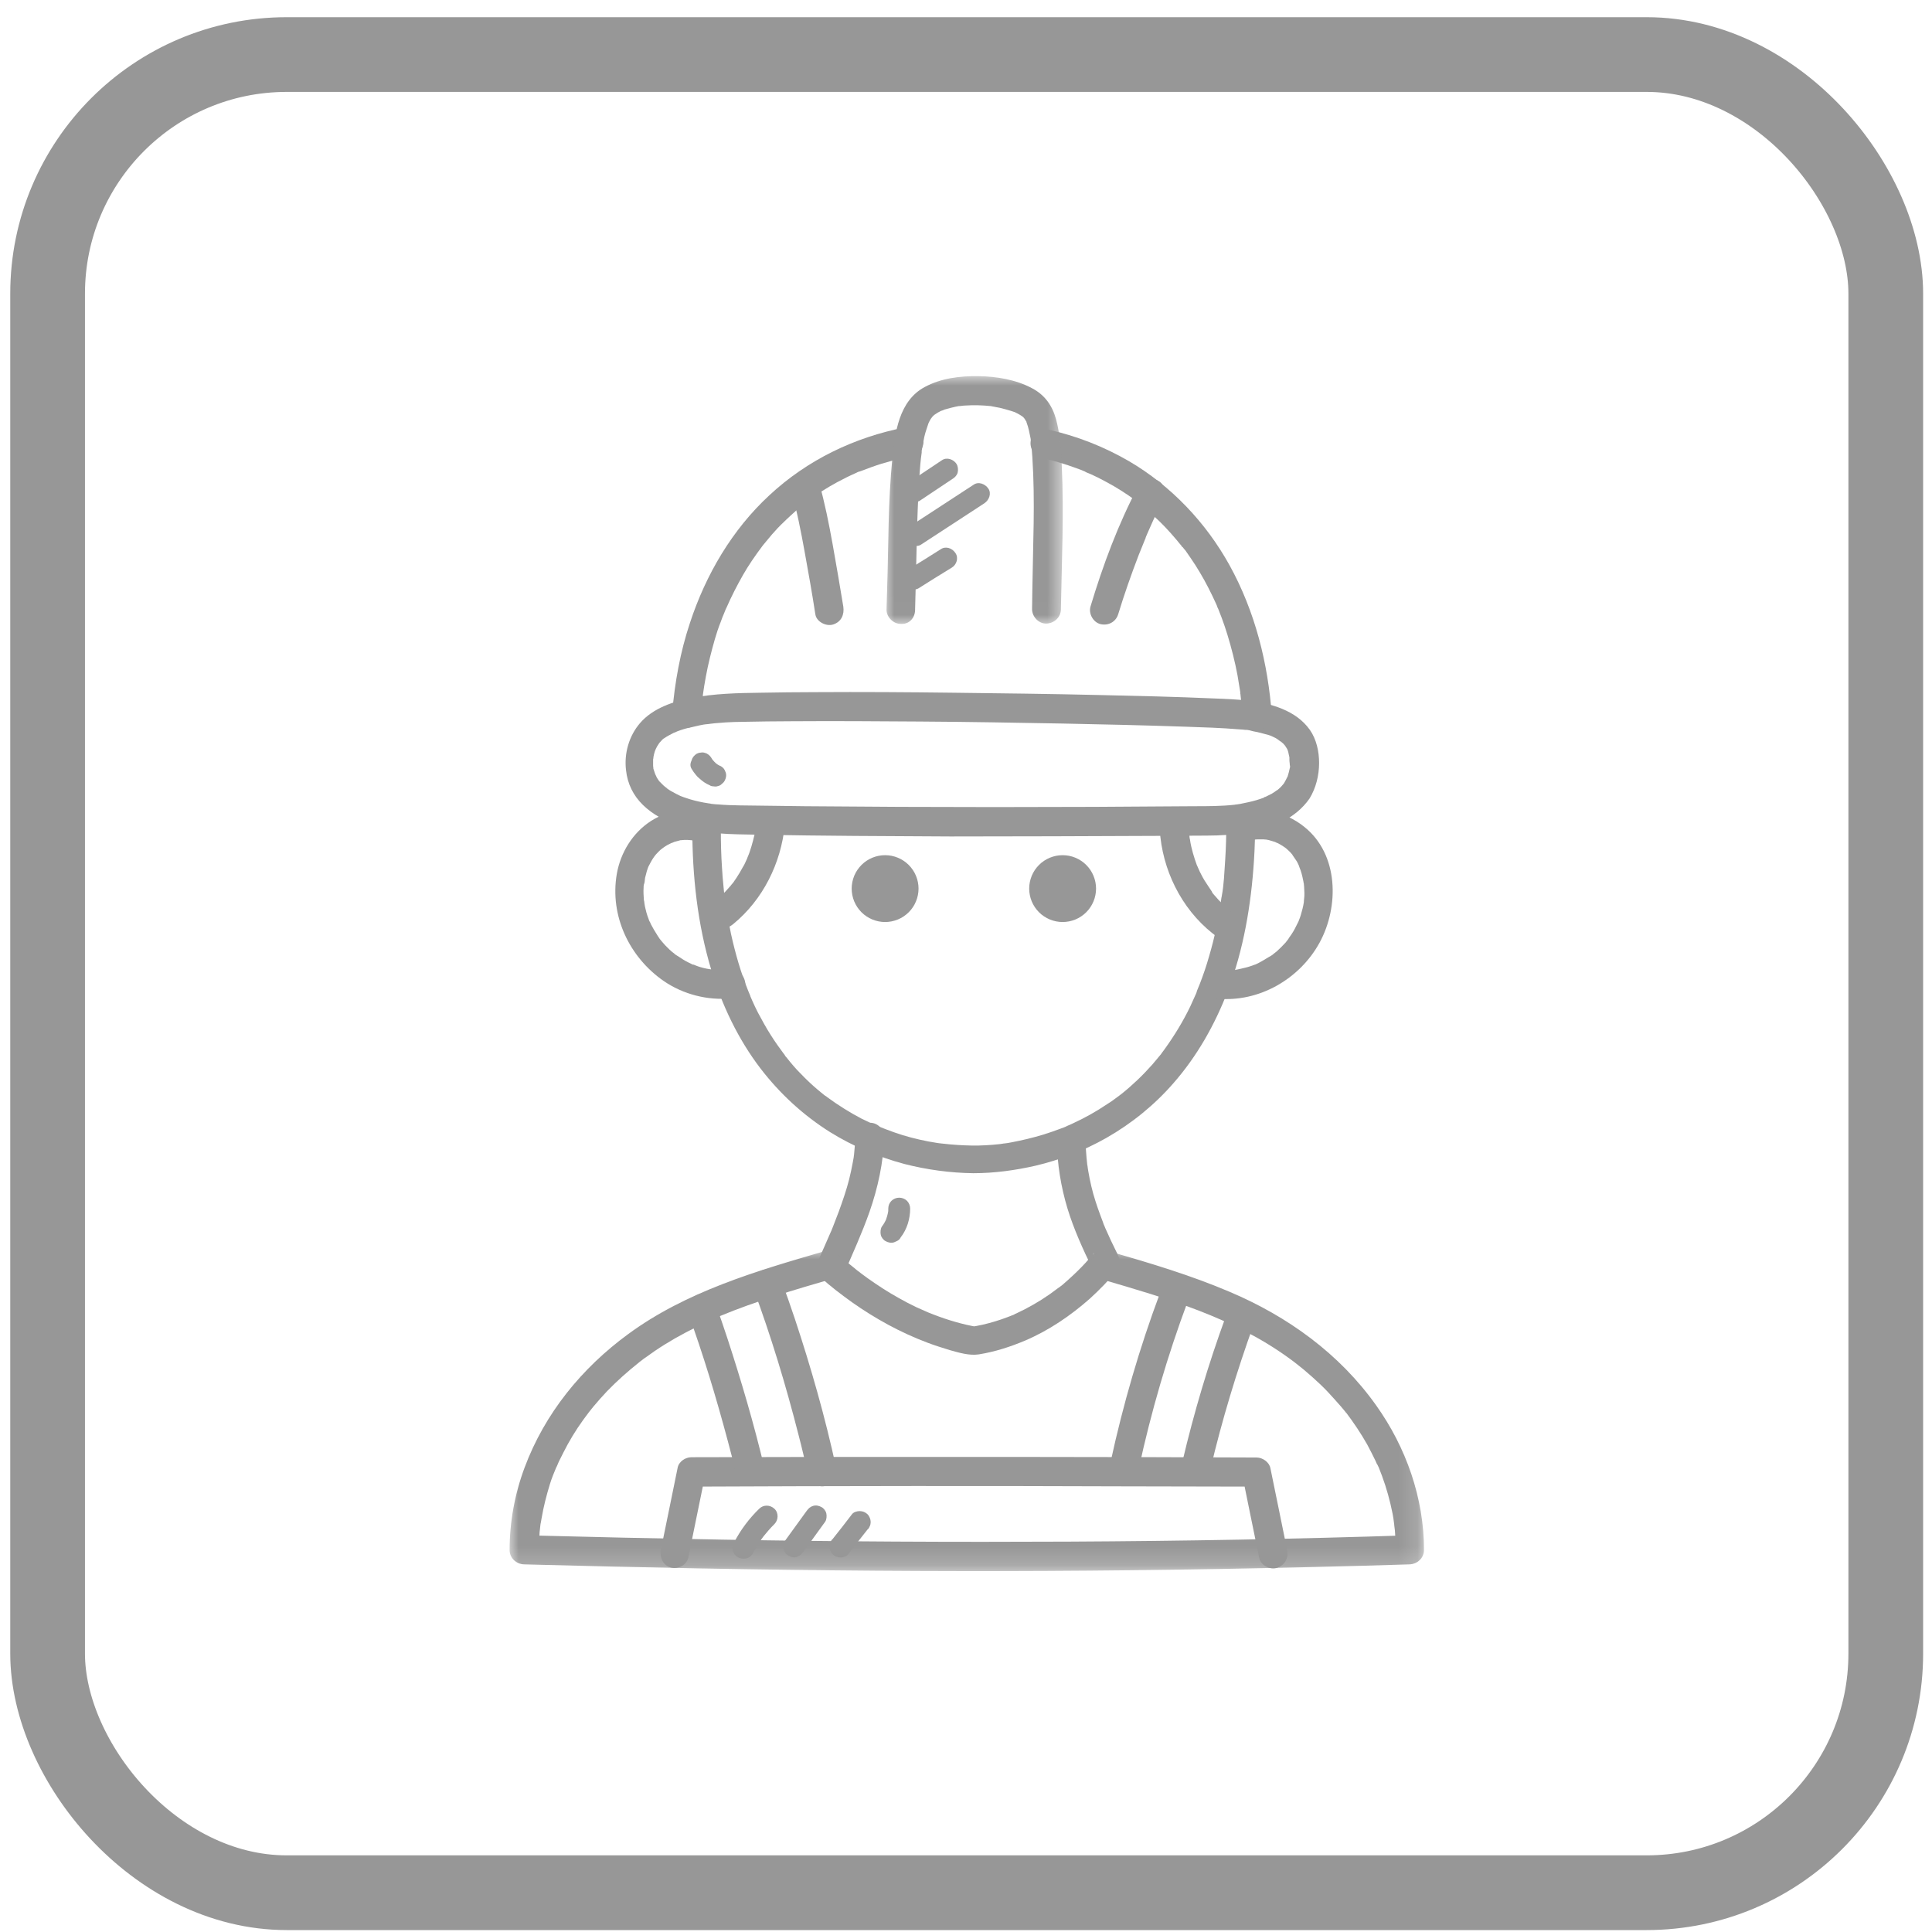 <?xml version="1.0" encoding="UTF-8"?> <svg xmlns="http://www.w3.org/2000/svg" xmlns:xlink="http://www.w3.org/1999/xlink" width="101px" height="101px" viewBox="0 0 101 101" version="1.1"><rect x="0" y="0" width="101" height="101" fill="#333333" stroke="none"/><title>Icono-Operario-gris</title><defs><path d="M0,0 L7754.855,0 L7754.855,2806.951 L0,2806.951 L0,0 Z" id="path-1"></path><path d="M0,0 L100,0 L100,100 L0,100 L0,0 Z" id="path-2"></path><path d="M0,0 L100,0 L100,100 L0,100 L0,0 Z" id="path-3"></path><polygon id="path-4" points="0 0 47.856 0 47.856 16.818 0 16.818"></polygon><polygon id="path-6" points="0 0 9.405 0 9.405 12.986 0 12.986"></polygon></defs><g id="Web" stroke="none" stroke-width="1" fill="none" fill-rule="evenodd"><g id="Simbolos" transform="translate(-4090, -1716.5)" xlink:href="#path-1"><use fill="#FFFFFF" xlink:href="#path-1"></use><g id="Icono-Operario-gris" transform="translate(4090.536, 1717.399)" xlink:href="#path-2"><g id="Cubo-varios-camion-Copia" xlink:href="#path-3"><rect id="Rectángulo-3-Copia" stroke="#979797" stroke-width="3.906" fill="#FFFFFF" x="1.953" y="1.953" width="96.094" height="96.094" rx="12.5"></rect><g id="Diseño-sin-título-(43)" stroke-width="1" transform="translate(26.072, 18.75)"><path d="M9.584,23.658 C9.584,26.142 9.856,28.672 10.579,31.066 C11.136,32.903 11.98,34.68 13.155,36.216 C14.164,37.527 15.384,38.656 16.801,39.544 C17.991,40.282 19.316,40.839 20.672,41.201 C21.847,41.502 23.068,41.668 24.273,41.683 C25.373,41.683 26.472,41.532 27.527,41.291 C28.807,40.99 30.073,40.493 31.218,39.845 C32.543,39.093 33.749,38.114 34.743,36.969 C35.979,35.554 36.897,33.928 37.575,32.166 C38.404,29.997 38.796,27.663 38.946,25.344 C38.991,24.666 39.006,24.004 39.006,23.326 C39.006,22.934 38.66,22.558 38.253,22.573 C37.847,22.588 37.5,22.904 37.5,23.326 C37.5,24.004 37.485,24.666 37.44,25.344 C37.395,25.961 37.38,26.594 37.259,27.211 C37.304,27 37.259,27.226 37.244,27.287 C37.229,27.362 37.229,27.422 37.214,27.497 C37.199,27.648 37.169,27.798 37.138,27.949 C37.093,28.235 37.033,28.506 36.988,28.792 C36.882,29.32 36.747,29.846 36.596,30.358 C36.46,30.84 36.295,31.322 36.114,31.789 C36.069,31.894 36.023,32 35.978,32.12 C35.963,32.181 35.933,32.226 35.918,32.286 C35.918,32.271 35.993,32.105 35.948,32.226 C35.933,32.256 35.918,32.286 35.903,32.331 C35.813,32.542 35.707,32.753 35.617,32.964 C35.24,33.747 34.788,34.485 34.291,35.177 C34.231,35.252 34.186,35.328 34.125,35.403 C34.02,35.539 34.231,35.268 34.125,35.403 C34.095,35.448 34.065,35.494 34.02,35.539 C33.9,35.69 33.764,35.84 33.643,35.991 C33.387,36.277 33.131,36.548 32.845,36.819 C32.574,37.075 32.303,37.316 32.016,37.542 C31.986,37.572 31.941,37.602 31.911,37.617 C31.79,37.722 32.061,37.496 31.941,37.602 C31.865,37.662 31.79,37.707 31.715,37.767 C31.579,37.873 31.429,37.978 31.278,38.068 C30.721,38.445 30.133,38.776 29.515,39.062 C29.455,39.093 29.38,39.123 29.32,39.153 C29.244,39.183 28.943,39.304 29.229,39.198 C29.094,39.258 28.943,39.319 28.807,39.364 C28.521,39.469 28.235,39.574 27.933,39.665 C27.391,39.83 26.819,39.966 26.261,40.071 C26.126,40.102 25.99,40.117 25.87,40.131 C25.84,40.131 25.809,40.147 25.779,40.147 C25.734,40.147 26.02,40.117 25.854,40.131 C25.794,40.147 25.719,40.147 25.659,40.162 C25.418,40.192 25.162,40.207 24.92,40.222 C24.438,40.252 23.941,40.237 23.459,40.207 C23.188,40.192 22.902,40.162 22.631,40.131 C22.57,40.117 22.42,40.102 22.706,40.147 C22.676,40.147 22.631,40.131 22.601,40.131 C22.525,40.117 22.465,40.117 22.389,40.102 C22.239,40.071 22.088,40.056 21.938,40.026 C21.32,39.906 20.717,39.755 20.13,39.544 C19.829,39.439 19.527,39.319 19.226,39.198 C19.452,39.288 19.241,39.213 19.151,39.168 C19.075,39.138 18.985,39.093 18.909,39.062 C18.759,38.987 18.608,38.912 18.442,38.837 C17.81,38.505 17.207,38.129 16.635,37.707 C16.605,37.677 16.559,37.647 16.529,37.632 C16.394,37.542 16.68,37.752 16.544,37.647 C16.469,37.587 16.394,37.527 16.318,37.466 C16.168,37.346 16.032,37.225 15.896,37.105 C15.61,36.849 15.339,36.578 15.068,36.292 C14.932,36.141 14.797,35.991 14.676,35.84 C14.616,35.765 14.556,35.689 14.495,35.614 C14.465,35.584 14.435,35.554 14.42,35.509 C14.405,35.494 14.39,35.463 14.375,35.448 C14.315,35.373 14.48,35.599 14.405,35.494 C14.149,35.147 13.908,34.816 13.682,34.454 C13.441,34.078 13.23,33.686 13.019,33.295 C12.914,33.084 12.808,32.873 12.718,32.663 C12.673,32.557 12.627,32.452 12.582,32.346 C12.537,32.256 12.642,32.497 12.612,32.406 C12.597,32.376 12.597,32.346 12.582,32.331 C12.552,32.271 12.537,32.211 12.507,32.151 C12.115,31.187 11.829,30.178 11.603,29.154 C11.482,28.581 11.407,28.009 11.301,27.437 C11.301,27.452 11.332,27.618 11.301,27.467 C11.301,27.437 11.286,27.392 11.286,27.362 C11.272,27.287 11.272,27.211 11.257,27.136 C11.241,26.97 11.226,26.82 11.211,26.654 C11.181,26.338 11.151,26.022 11.136,25.706 C11.091,25.058 11.076,24.395 11.076,23.748 C11.076,23.356 10.729,22.98 10.323,22.995 C9.931,22.919 9.584,23.236 9.584,23.658 Z" id="Trazado" fill="#979797" fill-rule="nonzero"></path><path d="M18.111,39.77 C18.096,40.102 18.066,40.418 18.036,40.749 C18.036,40.809 18.036,40.794 18.036,40.719 C18.036,40.764 18.021,40.809 18.021,40.855 C18.006,40.945 17.991,41.035 17.975,41.11 C17.945,41.261 17.915,41.412 17.885,41.562 C17.765,42.15 17.584,42.722 17.388,43.279 C17.298,43.55 17.192,43.821 17.087,44.092 C17.041,44.228 16.981,44.348 16.936,44.484 C16.906,44.559 16.876,44.634 16.845,44.709 C16.921,44.529 16.845,44.724 16.83,44.74 C16.62,45.237 16.394,45.718 16.183,46.215 C16.047,46.517 16.032,46.878 16.303,47.134 C16.801,47.601 17.373,48.023 17.931,48.429 C19.151,49.288 20.461,50.01 21.862,50.537 C22.254,50.688 22.646,50.808 23.037,50.929 C23.519,51.064 24.062,51.23 24.559,51.155 C25.403,51.019 26.201,50.763 26.984,50.432 C28.22,49.905 29.35,49.137 30.359,48.248 C30.886,47.766 31.398,47.254 31.82,46.682 C31.986,46.456 31.926,46.155 31.82,45.929 C31.579,45.447 31.353,44.966 31.142,44.484 C31.218,44.649 31.142,44.484 31.127,44.438 C31.097,44.378 31.067,44.303 31.052,44.243 C31.007,44.122 30.962,44.002 30.916,43.881 C30.826,43.64 30.736,43.384 30.66,43.143 C30.495,42.632 30.374,42.104 30.284,41.577 C30.269,41.517 30.269,41.457 30.254,41.382 C30.254,41.352 30.224,41.141 30.239,41.321 C30.224,41.171 30.208,41.02 30.193,40.87 C30.163,40.568 30.148,40.282 30.148,39.981 C30.148,39.59 29.802,39.213 29.395,39.228 C28.988,39.243 28.642,39.559 28.642,39.981 C28.657,41.186 28.853,42.39 29.199,43.535 C29.53,44.619 30.012,45.673 30.51,46.697 C30.51,46.441 30.51,46.185 30.51,45.944 C30.51,45.96 30.495,45.96 30.495,45.975 C30.555,45.869 30.645,45.794 30.555,45.899 C30.479,45.989 30.404,46.08 30.329,46.155 C30.073,46.456 29.802,46.727 29.515,46.998 C29.32,47.179 29.124,47.36 28.928,47.526 C28.867,47.571 28.807,47.616 28.747,47.661 C28.717,47.676 28.687,47.706 28.672,47.721 C28.551,47.812 28.792,47.631 28.702,47.691 C28.566,47.797 28.431,47.887 28.295,47.992 C27.738,48.384 27.135,48.73 26.517,49.016 C26.472,49.031 26.442,49.046 26.397,49.077 C26.352,49.092 26.171,49.182 26.352,49.092 C26.261,49.137 26.156,49.167 26.05,49.212 C25.84,49.288 25.644,49.363 25.433,49.423 C24.996,49.558 24.544,49.664 24.092,49.724 C24.228,49.724 24.363,49.724 24.499,49.724 C23.715,49.589 22.947,49.363 22.209,49.077 C22.118,49.046 22.028,49.001 21.938,48.971 C21.907,48.956 21.862,48.941 21.832,48.926 C22.013,49.001 21.832,48.926 21.802,48.911 C21.636,48.835 21.455,48.76 21.29,48.685 C20.973,48.534 20.657,48.369 20.341,48.188 C19.799,47.887 19.271,47.541 18.759,47.179 C18.548,47.029 18.352,46.878 18.156,46.727 C18.066,46.652 18.232,46.787 18.232,46.787 C18.202,46.772 18.186,46.743 18.156,46.727 C18.126,46.697 18.081,46.667 18.051,46.637 C17.975,46.577 17.9,46.517 17.825,46.456 C17.674,46.336 17.524,46.2 17.373,46.065 C17.418,46.366 17.448,46.667 17.493,46.983 C17.96,45.899 18.458,44.815 18.849,43.701 C19.286,42.451 19.572,41.125 19.618,39.801 C19.633,39.409 19.271,39.032 18.865,39.047 C18.442,39.032 18.111,39.348 18.111,39.77 Z" id="Trazado" fill="#979797" fill-rule="nonzero"></path><g id="Clipped" transform="translate(0, 45.682)"><mask id="mask-5" fill="white"><use xlink:href="#path-4"></use></mask><g id="Trazado"></g><path d="M16.484,0.082 C12.914,1.12 9.253,2.19 6.224,4.418 C3.799,6.195 1.871,8.56 0.816,11.391 C0.304,12.761 0.033,14.237 0.033,15.697 C0.033,16.119 0.379,16.435 0.786,16.45 C6.887,16.616 13.004,16.737 19.12,16.782 C25.131,16.827 31.127,16.797 37.138,16.691 C40.453,16.631 43.767,16.556 47.081,16.45 C47.488,16.435 47.835,16.119 47.835,15.697 C47.835,12.987 46.901,10.337 45.334,8.138 C43.421,5.442 40.709,3.485 37.681,2.205 C35.632,1.331 33.508,0.699 31.369,0.082 C30.992,-0.024 30.525,0.217 30.435,0.608 C30.344,1.015 30.555,1.422 30.962,1.542 C34.411,2.551 37.816,3.53 40.754,5.653 C40.829,5.713 40.905,5.759 40.98,5.819 C41.025,5.849 41.055,5.879 41.1,5.909 C41.07,5.894 40.995,5.834 41.116,5.924 C41.266,6.045 41.402,6.15 41.552,6.271 C41.839,6.512 42.125,6.768 42.396,7.024 C42.652,7.264 42.893,7.521 43.134,7.792 C43.255,7.927 43.36,8.047 43.481,8.183 C43.541,8.243 43.586,8.319 43.647,8.379 C43.662,8.409 43.692,8.424 43.707,8.454 C43.722,8.469 43.842,8.635 43.752,8.5 C44.159,9.041 44.535,9.599 44.867,10.186 C45.017,10.472 45.168,10.758 45.304,11.045 C45.334,11.12 45.364,11.195 45.409,11.255 C45.424,11.285 45.439,11.331 45.455,11.361 C45.499,11.466 45.409,11.24 45.455,11.346 C45.515,11.496 45.575,11.662 45.635,11.812 C45.876,12.46 46.057,13.122 46.193,13.8 C46.223,13.966 46.253,14.131 46.268,14.297 C46.283,14.432 46.268,14.282 46.268,14.267 C46.268,14.327 46.283,14.373 46.283,14.432 C46.298,14.508 46.298,14.598 46.313,14.674 C46.343,15.005 46.358,15.351 46.358,15.682 C46.614,15.426 46.856,15.185 47.111,14.929 C41.176,15.125 35.225,15.231 29.274,15.261 C23.218,15.291 17.162,15.261 11.121,15.156 C7.686,15.095 4.251,15.02 0.816,14.929 C1.072,15.185 1.313,15.426 1.57,15.682 C1.57,15.381 1.585,15.08 1.6,14.779 C1.615,14.643 1.63,14.508 1.645,14.373 C1.645,14.342 1.66,14.297 1.66,14.267 C1.645,14.448 1.645,14.342 1.66,14.297 C1.675,14.207 1.69,14.131 1.705,14.041 C1.81,13.424 1.961,12.836 2.142,12.249 C2.233,11.948 2.353,11.662 2.473,11.375 C2.519,11.24 2.473,11.375 2.473,11.391 C2.488,11.361 2.504,11.315 2.519,11.285 C2.549,11.21 2.579,11.135 2.609,11.074 C2.684,10.924 2.76,10.773 2.835,10.623 C3.136,10.02 3.483,9.448 3.874,8.906 C3.98,8.77 4.07,8.635 4.176,8.5 C4.085,8.62 4.206,8.454 4.236,8.424 C4.296,8.349 4.356,8.273 4.417,8.198 C4.643,7.927 4.884,7.656 5.14,7.385 C5.652,6.858 6.21,6.361 6.797,5.894 C6.812,5.879 6.903,5.804 6.812,5.879 C6.857,5.849 6.887,5.819 6.933,5.789 C7.008,5.729 7.083,5.669 7.159,5.623 C7.31,5.518 7.475,5.397 7.626,5.292 C7.957,5.066 8.304,4.855 8.665,4.644 C9.433,4.208 10.232,3.816 11.03,3.47 C12.868,2.702 14.962,2.084 16.936,1.512 C17.312,1.407 17.584,0.97 17.463,0.579 C17.298,0.217 16.891,-0.039 16.484,0.082 Z" id="Trazado" fill="#979797" fill-rule="nonzero" mask="url(#mask-5)"></path></g><path d="M21.411,26.805 C21.411,26.862 21.408,26.919 21.402,26.976 C21.396,27.033 21.388,27.089 21.377,27.145 C21.366,27.201 21.352,27.257 21.335,27.312 C21.318,27.367 21.299,27.42 21.277,27.473 C21.255,27.526 21.231,27.578 21.204,27.628 C21.177,27.678 21.148,27.727 21.116,27.775 C21.084,27.823 21.05,27.869 21.014,27.913 C20.977,27.957 20.939,28 20.899,28.04 C20.858,28.08 20.816,28.119 20.771,28.155 C20.727,28.191 20.681,28.225 20.634,28.257 C20.586,28.289 20.537,28.318 20.487,28.345 C20.436,28.372 20.384,28.397 20.332,28.419 C20.279,28.44 20.225,28.46 20.17,28.476 C20.115,28.493 20.06,28.507 20.004,28.518 C19.948,28.529 19.891,28.537 19.834,28.543 C19.777,28.549 19.72,28.552 19.663,28.552 C19.605,28.552 19.549,28.549 19.492,28.543 C19.434,28.537 19.378,28.529 19.322,28.518 C19.266,28.507 19.21,28.493 19.156,28.476 C19.101,28.46 19.047,28.44 18.994,28.419 C18.941,28.397 18.889,28.372 18.839,28.345 C18.789,28.318 18.74,28.289 18.692,28.257 C18.644,28.225 18.598,28.191 18.554,28.155 C18.51,28.119 18.468,28.08 18.427,28.04 C18.386,28 18.348,27.957 18.312,27.913 C18.275,27.869 18.242,27.823 18.21,27.775 C18.178,27.727 18.148,27.678 18.122,27.628 C18.095,27.578 18.07,27.526 18.048,27.473 C18.026,27.42 18.007,27.367 17.991,27.312 C17.974,27.257 17.96,27.201 17.949,27.145 C17.938,27.089 17.929,27.033 17.924,26.976 C17.918,26.919 17.915,26.862 17.915,26.805 C17.915,26.747 17.918,26.691 17.924,26.633 C17.929,26.576 17.938,26.52 17.949,26.464 C17.96,26.408 17.974,26.352 17.991,26.298 C18.007,26.243 18.026,26.189 18.048,26.136 C18.07,26.083 18.095,26.032 18.122,25.981 C18.148,25.931 18.178,25.882 18.21,25.834 C18.242,25.787 18.275,25.741 18.312,25.697 C18.348,25.652 18.386,25.61 18.427,25.57 C18.468,25.529 18.51,25.49 18.554,25.454 C18.598,25.418 18.644,25.384 18.692,25.352 C18.74,25.32 18.789,25.291 18.839,25.264 C18.889,25.237 18.941,25.213 18.994,25.191 C19.047,25.169 19.101,25.15 19.156,25.133 C19.21,25.116 19.266,25.102 19.322,25.091 C19.378,25.08 19.434,25.072 19.492,25.066 C19.549,25.061 19.605,25.058 19.663,25.058 C19.72,25.058 19.777,25.061 19.834,25.066 C19.891,25.072 19.948,25.08 20.004,25.091 C20.06,25.102 20.115,25.116 20.17,25.133 C20.225,25.15 20.279,25.169 20.332,25.191 C20.384,25.213 20.436,25.237 20.487,25.264 C20.537,25.291 20.586,25.32 20.634,25.352 C20.681,25.384 20.727,25.418 20.771,25.454 C20.816,25.49 20.858,25.529 20.899,25.57 C20.939,25.61 20.977,25.652 21.014,25.697 C21.05,25.741 21.084,25.787 21.116,25.834 C21.148,25.882 21.177,25.931 21.204,25.981 C21.231,26.032 21.255,26.083 21.277,26.136 C21.299,26.189 21.318,26.243 21.335,26.298 C21.352,26.352 21.366,26.408 21.377,26.464 C21.388,26.52 21.396,26.576 21.402,26.633 C21.408,26.691 21.411,26.747 21.411,26.805 Z" id="Trazado" fill="#979797" fill-rule="nonzero"></path><path d="M30.691,26.805 C30.691,26.862 30.688,26.919 30.682,26.976 C30.677,27.033 30.668,27.089 30.657,27.145 C30.646,27.201 30.632,27.257 30.615,27.312 C30.599,27.367 30.58,27.42 30.557,27.473 C30.535,27.526 30.511,27.578 30.484,27.628 C30.457,27.678 30.428,27.727 30.396,27.775 C30.364,27.823 30.33,27.869 30.294,27.913 C30.257,27.957 30.219,28 30.179,28.04 C30.138,28.08 30.096,28.119 30.052,28.155 C30.007,28.191 29.961,28.225 29.914,28.257 C29.866,28.289 29.817,28.318 29.767,28.345 C29.716,28.372 29.665,28.397 29.612,28.419 C29.559,28.44 29.505,28.46 29.45,28.476 C29.395,28.493 29.34,28.507 29.284,28.518 C29.228,28.529 29.171,28.537 29.114,28.543 C29.057,28.549 29,28.552 28.943,28.552 C28.886,28.552 28.829,28.549 28.772,28.543 C28.715,28.537 28.658,28.529 28.602,28.518 C28.546,28.507 28.49,28.493 28.436,28.476 C28.381,28.46 28.327,28.44 28.274,28.419 C28.221,28.397 28.17,28.372 28.119,28.345 C28.069,28.318 28.02,28.289 27.972,28.257 C27.924,28.225 27.879,28.191 27.834,28.155 C27.79,28.119 27.748,28.08 27.707,28.04 C27.667,28 27.629,27.957 27.592,27.913 C27.556,27.869 27.522,27.823 27.49,27.775 C27.458,27.727 27.429,27.678 27.402,27.628 C27.375,27.578 27.35,27.526 27.328,27.473 C27.306,27.42 27.287,27.367 27.271,27.312 C27.254,27.257 27.24,27.201 27.229,27.145 C27.218,27.089 27.209,27.033 27.204,26.976 C27.198,26.919 27.195,26.862 27.195,26.805 C27.195,26.747 27.198,26.691 27.204,26.633 C27.209,26.576 27.218,26.52 27.229,26.464 C27.24,26.408 27.254,26.352 27.271,26.298 C27.287,26.243 27.306,26.189 27.328,26.136 C27.351,26.083 27.375,26.032 27.402,25.981 C27.429,25.931 27.458,25.882 27.49,25.834 C27.522,25.787 27.556,25.741 27.592,25.697 C27.629,25.652 27.667,25.61 27.707,25.57 C27.748,25.529 27.79,25.49 27.834,25.454 C27.879,25.418 27.924,25.384 27.972,25.352 C28.02,25.32 28.069,25.291 28.119,25.264 C28.17,25.237 28.221,25.213 28.274,25.191 C28.327,25.169 28.381,25.15 28.436,25.133 C28.49,25.116 28.546,25.102 28.602,25.091 C28.658,25.08 28.715,25.072 28.772,25.066 C28.829,25.061 28.886,25.058 28.943,25.058 C29,25.058 29.057,25.061 29.114,25.066 C29.171,25.072 29.228,25.08 29.284,25.091 C29.34,25.102 29.395,25.116 29.45,25.133 C29.505,25.15 29.559,25.169 29.612,25.191 C29.665,25.213 29.716,25.237 29.767,25.264 C29.817,25.291 29.866,25.32 29.914,25.352 C29.961,25.384 30.007,25.418 30.052,25.454 C30.096,25.49 30.138,25.529 30.179,25.57 C30.219,25.61 30.257,25.652 30.294,25.697 C30.33,25.741 30.364,25.787 30.396,25.834 C30.428,25.882 30.457,25.931 30.484,25.981 C30.511,26.032 30.535,26.083 30.557,26.136 C30.58,26.189 30.599,26.243 30.615,26.298 C30.632,26.352 30.646,26.408 30.657,26.464 C30.668,26.52 30.677,26.576 30.682,26.633 C30.688,26.691 30.691,26.747 30.691,26.805 Z" id="Trazado" fill="#979797" fill-rule="nonzero"></path><path d="M10.533,22.919 C9.524,22.543 8.349,22.679 7.43,23.266 C6.466,23.883 5.833,24.922 5.637,26.036 C5.261,28.22 6.285,30.389 8.093,31.638 C9.102,32.331 10.383,32.663 11.603,32.542 C11.995,32.512 12.371,32.226 12.356,31.789 C12.341,31.413 12.025,30.991 11.603,31.036 C11.362,31.051 11.121,31.066 10.88,31.051 C10.774,31.051 10.654,31.021 10.548,31.021 C10.548,31.021 10.699,31.051 10.624,31.036 C10.594,31.036 10.563,31.021 10.518,31.021 C10.458,31.006 10.398,31.006 10.337,30.991 C10.112,30.946 9.9,30.886 9.69,30.795 C9.66,30.78 9.629,30.765 9.599,30.765 C9.524,30.735 9.675,30.795 9.66,30.795 C9.629,30.795 9.554,30.75 9.524,30.735 C9.418,30.69 9.313,30.629 9.223,30.584 C9.117,30.524 9.027,30.464 8.936,30.404 C8.906,30.374 8.65,30.238 8.65,30.208 C8.65,30.208 8.771,30.298 8.711,30.253 C8.695,30.238 8.665,30.223 8.65,30.208 C8.605,30.178 8.56,30.133 8.515,30.103 C8.424,30.027 8.349,29.952 8.274,29.877 C8.198,29.801 8.123,29.726 8.063,29.651 C8.032,29.621 8.002,29.575 7.972,29.545 C7.957,29.53 7.942,29.515 7.927,29.485 C7.821,29.364 7.942,29.5 7.942,29.5 C7.912,29.515 7.611,29.003 7.581,28.958 C7.535,28.868 7.475,28.777 7.43,28.687 C7.415,28.642 7.385,28.596 7.37,28.552 C7.354,28.537 7.339,28.476 7.325,28.461 C7.339,28.476 7.385,28.612 7.339,28.506 C7.264,28.31 7.189,28.099 7.144,27.889 C7.114,27.783 7.098,27.693 7.083,27.588 C7.083,27.558 7.053,27.362 7.068,27.497 C7.083,27.618 7.068,27.437 7.053,27.407 C7.038,27.196 7.023,26.97 7.038,26.759 C7.038,26.699 7.038,26.639 7.053,26.594 C7.053,26.564 7.053,26.549 7.068,26.518 C7.068,26.443 7.053,26.594 7.053,26.594 C7.098,26.504 7.098,26.353 7.114,26.247 C7.144,26.127 7.174,26.022 7.204,25.901 C7.219,25.841 7.249,25.781 7.264,25.72 C7.279,25.69 7.279,25.675 7.294,25.645 C7.325,25.555 7.234,25.765 7.279,25.675 C7.385,25.464 7.49,25.268 7.626,25.088 C7.701,24.982 7.535,25.193 7.641,25.073 C7.671,25.028 7.716,24.982 7.746,24.952 C7.821,24.877 7.897,24.787 7.987,24.727 C8.002,24.712 8.032,24.696 8.048,24.681 C8.108,24.621 7.927,24.757 8.002,24.712 C8.048,24.681 8.108,24.636 8.153,24.606 C8.244,24.546 8.349,24.485 8.454,24.441 C8.469,24.425 8.499,24.425 8.515,24.41 C8.59,24.365 8.334,24.47 8.484,24.425 C8.53,24.41 8.59,24.395 8.635,24.365 C8.741,24.335 8.861,24.305 8.966,24.275 C8.982,24.275 9.042,24.275 9.057,24.26 C9.042,24.275 8.891,24.275 8.997,24.275 C9.057,24.275 9.117,24.26 9.178,24.26 C9.298,24.26 9.403,24.26 9.524,24.275 C9.69,24.29 9.403,24.245 9.539,24.275 C9.599,24.29 9.66,24.305 9.72,24.305 C9.84,24.335 9.976,24.38 10.096,24.425 C10.473,24.561 10.94,24.275 11.03,23.898 C11.151,23.431 10.925,23.07 10.533,22.919 Z" id="Trazado" fill="#979797" fill-rule="nonzero"></path><path d="M38.51,24.38 C38.615,24.35 38.705,24.305 38.811,24.29 C38.871,24.275 38.916,24.26 38.977,24.245 C39.006,24.245 39.187,24.215 39.067,24.23 C38.946,24.245 39.112,24.23 39.157,24.23 C39.202,24.23 39.248,24.23 39.293,24.23 C39.398,24.23 39.504,24.23 39.609,24.245 C39.745,24.26 39.444,24.215 39.609,24.245 C39.654,24.26 39.699,24.26 39.745,24.275 C39.85,24.305 39.955,24.335 40.046,24.365 C40.076,24.38 40.106,24.395 40.136,24.395 C40.212,24.425 40.061,24.365 40.061,24.365 C40.076,24.395 40.151,24.41 40.182,24.425 C40.272,24.47 40.378,24.531 40.468,24.591 C40.513,24.621 40.558,24.651 40.603,24.681 C40.664,24.727 40.543,24.636 40.543,24.636 C40.543,24.636 40.618,24.696 40.618,24.696 C40.709,24.771 40.784,24.847 40.86,24.922 C40.889,24.952 40.92,24.998 40.95,25.028 C40.965,25.043 40.98,25.073 40.995,25.088 C41.07,25.163 40.92,24.967 40.965,25.058 C41.025,25.148 41.1,25.253 41.161,25.344 C41.221,25.434 41.266,25.54 41.312,25.645 C41.372,25.765 41.266,25.525 41.312,25.66 C41.342,25.72 41.357,25.796 41.387,25.856 C41.462,26.082 41.507,26.308 41.552,26.533 C41.567,26.609 41.537,26.458 41.537,26.458 C41.537,26.473 41.537,26.518 41.552,26.533 C41.552,26.594 41.567,26.654 41.567,26.699 C41.567,26.805 41.583,26.925 41.583,27.03 C41.583,27.136 41.583,27.241 41.567,27.347 C41.567,27.392 41.552,27.437 41.552,27.497 C41.537,27.603 41.583,27.347 41.567,27.437 C41.567,27.467 41.552,27.497 41.552,27.527 C41.522,27.738 41.462,27.949 41.402,28.16 C41.372,28.265 41.342,28.356 41.296,28.461 C41.236,28.627 41.342,28.356 41.296,28.476 C41.266,28.521 41.251,28.581 41.221,28.627 C41.131,28.823 41.025,29.018 40.905,29.199 C40.845,29.289 40.784,29.364 40.724,29.455 C40.664,29.53 40.814,29.335 40.754,29.425 C40.739,29.44 40.724,29.47 40.709,29.485 C40.679,29.53 40.633,29.575 40.603,29.621 C40.453,29.786 40.302,29.937 40.136,30.087 C40.091,30.118 40.046,30.163 40.001,30.193 C39.986,30.208 39.955,30.223 39.94,30.238 C39.85,30.313 39.971,30.223 39.971,30.208 C39.971,30.253 39.73,30.374 39.684,30.404 C39.473,30.539 39.263,30.66 39.037,30.765 C39.021,30.78 38.991,30.78 38.977,30.795 C38.886,30.84 39.157,30.735 38.991,30.78 C38.931,30.795 38.886,30.825 38.826,30.84 C38.705,30.886 38.585,30.916 38.464,30.946 C38.329,30.976 38.208,31.006 38.072,31.036 C38.042,31.036 38.027,31.036 37.997,31.051 C37.891,31.066 38.148,31.036 38.042,31.051 C37.967,31.051 37.907,31.066 37.831,31.066 C37.56,31.081 37.289,31.081 37.018,31.051 C36.626,31.021 36.25,31.427 36.265,31.804 C36.28,32.241 36.596,32.512 37.018,32.557 C39.202,32.768 41.342,31.533 42.381,29.621 C43.406,27.738 43.375,25.013 41.583,23.582 C40.603,22.784 39.293,22.498 38.087,22.95 C37.726,23.085 37.424,23.462 37.56,23.883 C37.696,24.215 38.118,24.531 38.51,24.38 Z" id="Trazado" fill="#979797" fill-rule="nonzero"></path><path d="M42.351,20.239 C42.351,19.637 42.215,19.004 41.869,18.507 C41.492,17.98 40.995,17.649 40.422,17.408 C39.323,16.956 38.072,16.911 36.897,16.866 C34.878,16.775 32.86,16.73 30.841,16.685 C28.31,16.625 25.779,16.595 23.248,16.565 C20.838,16.535 18.427,16.52 16.017,16.535 C15.053,16.535 14.104,16.549 13.14,16.565 C11.934,16.58 10.729,16.61 9.554,16.836 C8.59,17.016 7.52,17.378 6.857,18.146 C6.27,18.823 6.014,19.742 6.119,20.616 C6.195,21.323 6.496,21.94 7.008,22.437 C7.505,22.919 8.123,23.251 8.771,23.477 C10.157,23.988 11.633,23.959 13.079,23.988 C16.409,24.049 19.753,24.064 23.083,24.079 C26.653,24.079 30.239,24.064 33.809,24.049 C34.698,24.049 35.602,24.034 36.49,24.034 C37.199,24.034 37.891,23.988 38.6,23.868 C39.85,23.672 41.116,23.161 41.854,22.091 C42.185,21.549 42.351,20.887 42.351,20.239 C42.351,19.848 42.004,19.471 41.598,19.486 C41.191,19.501 40.845,19.817 40.845,20.239 C40.845,20.314 40.845,20.39 40.829,20.465 C40.829,20.495 40.814,20.555 40.814,20.585 C40.814,20.57 40.845,20.39 40.814,20.525 C40.784,20.66 40.754,20.796 40.709,20.932 C40.694,20.962 40.694,20.992 40.679,21.007 C40.649,21.097 40.769,20.826 40.694,20.962 C40.664,21.007 40.649,21.067 40.618,21.113 C40.588,21.173 40.558,21.218 40.528,21.278 C40.513,21.308 40.483,21.338 40.468,21.368 C40.483,21.323 40.573,21.233 40.498,21.323 C40.422,21.414 40.347,21.504 40.257,21.579 C40.212,21.624 40.151,21.67 40.091,21.715 C40.106,21.7 40.242,21.609 40.136,21.67 C40.106,21.7 40.061,21.715 40.031,21.745 C39.926,21.82 39.82,21.881 39.715,21.925 C39.654,21.956 39.594,21.986 39.534,22.016 C39.504,22.031 39.473,22.031 39.458,22.046 C39.579,21.956 39.549,22.016 39.473,22.046 C39.202,22.151 38.931,22.227 38.66,22.287 C38.524,22.317 38.374,22.347 38.223,22.378 C38.163,22.393 38.087,22.393 38.027,22.407 C37.891,22.422 38.072,22.393 38.072,22.407 C38.027,22.393 37.967,22.422 37.922,22.422 C37.229,22.498 36.521,22.498 35.828,22.498 C32.347,22.528 28.867,22.543 25.387,22.543 C22.073,22.543 18.774,22.528 15.46,22.498 C14.691,22.483 13.908,22.483 13.14,22.468 C12.416,22.453 11.693,22.468 10.97,22.407 C10.895,22.407 10.819,22.393 10.759,22.393 C10.714,22.393 10.669,22.378 10.624,22.378 C10.594,22.378 10.473,22.362 10.594,22.378 C10.729,22.393 10.548,22.378 10.533,22.362 C10.503,22.362 10.458,22.347 10.428,22.347 C10.337,22.332 10.247,22.317 10.157,22.302 C9.84,22.242 9.539,22.167 9.238,22.061 C9.162,22.031 9.087,22.016 9.027,21.986 C8.997,21.971 8.936,21.956 8.906,21.94 C8.906,21.94 9.072,22.016 8.951,21.956 C8.816,21.896 8.68,21.82 8.545,21.745 C8.424,21.685 8.319,21.609 8.213,21.534 C8.108,21.459 8.244,21.564 8.259,21.564 C8.244,21.534 8.198,21.519 8.168,21.489 C8.108,21.444 8.063,21.399 8.002,21.338 C7.957,21.293 7.912,21.248 7.867,21.203 C7.731,21.052 7.927,21.293 7.852,21.188 C7.806,21.128 7.777,21.067 7.731,21.007 C7.701,20.947 7.671,20.856 7.641,20.826 C7.656,20.841 7.701,21.007 7.671,20.887 C7.656,20.856 7.656,20.826 7.641,20.811 C7.626,20.751 7.596,20.691 7.581,20.631 C7.565,20.6 7.565,20.555 7.55,20.525 C7.535,20.465 7.565,20.435 7.55,20.585 C7.55,20.51 7.535,20.435 7.535,20.359 C7.535,20.269 7.535,20.179 7.535,20.088 C7.535,20.058 7.535,20.013 7.55,19.983 C7.55,19.968 7.55,19.953 7.55,19.923 C7.565,19.802 7.52,20.134 7.535,20.013 C7.565,19.848 7.596,19.697 7.656,19.547 C7.671,19.516 7.731,19.366 7.671,19.516 C7.611,19.667 7.671,19.516 7.686,19.486 C7.716,19.411 7.761,19.336 7.806,19.275 C7.821,19.245 7.852,19.215 7.882,19.17 C7.882,19.17 7.746,19.336 7.806,19.26 C7.821,19.245 7.837,19.23 7.837,19.215 C7.897,19.155 7.957,19.079 8.017,19.019 C8.048,18.989 8.078,18.959 8.123,18.929 C8.244,18.823 7.987,19.019 8.093,18.959 C8.183,18.899 8.274,18.839 8.364,18.793 C8.454,18.748 8.53,18.703 8.62,18.658 C8.665,18.643 8.726,18.628 8.771,18.598 C8.771,18.598 8.59,18.673 8.695,18.628 C8.726,18.612 8.771,18.598 8.801,18.583 C9.042,18.492 9.283,18.417 9.524,18.372 C9.81,18.311 10.112,18.221 10.398,18.206 C10.172,18.221 10.458,18.206 10.503,18.191 C10.594,18.176 10.669,18.176 10.759,18.161 C10.955,18.146 11.151,18.131 11.332,18.116 C11.633,18.101 11.934,18.086 12.251,18.086 C13.094,18.071 13.938,18.056 14.767,18.056 C17.011,18.04 19.241,18.056 21.486,18.071 C23.971,18.086 26.457,18.131 28.943,18.176 C31.097,18.221 33.237,18.266 35.391,18.342 C36.31,18.372 37.229,18.402 38.148,18.477 C38.223,18.477 38.283,18.492 38.358,18.492 C38.404,18.492 38.449,18.507 38.494,18.507 C38.57,18.522 38.63,18.477 38.479,18.507 C38.615,18.492 38.796,18.553 38.916,18.583 C39.187,18.628 39.444,18.703 39.715,18.778 C39.775,18.793 39.85,18.823 39.911,18.854 C40.031,18.899 39.745,18.778 39.911,18.854 C40.016,18.899 40.136,18.959 40.227,19.034 C40.272,19.065 40.317,19.109 40.362,19.125 C40.362,19.125 40.212,19.004 40.302,19.079 C40.317,19.094 40.332,19.109 40.362,19.125 C40.408,19.155 40.438,19.2 40.483,19.23 C40.513,19.26 40.633,19.411 40.558,19.305 C40.468,19.185 40.588,19.351 40.603,19.381 C40.633,19.426 40.649,19.456 40.679,19.501 C40.724,19.576 40.754,19.742 40.694,19.516 C40.709,19.561 40.724,19.606 40.739,19.667 C40.769,19.787 40.784,19.908 40.814,20.013 C40.814,19.998 40.799,19.817 40.799,19.938 C40.799,19.968 40.799,19.998 40.799,20.028 C40.799,20.103 40.799,20.179 40.814,20.254 C40.814,20.646 41.161,21.022 41.567,21.007 C42.004,20.977 42.351,20.66 42.351,20.239 Z" id="Trazado" fill="#979797" fill-rule="nonzero"></path><path d="M20.702,2.696 C18.066,3.208 15.595,4.397 13.622,6.234 C11.663,8.041 10.292,10.39 9.464,12.905 C8.951,14.441 8.665,16.038 8.53,17.649 C8.499,18.04 8.906,18.417 9.283,18.402 C9.72,18.387 10.006,18.071 10.036,17.649 C10.051,17.483 10.066,17.303 10.081,17.137 C10.096,17.062 10.096,16.971 10.112,16.896 C10.112,16.851 10.127,16.806 10.127,16.76 C10.127,16.73 10.127,16.7 10.142,16.685 C10.127,16.791 10.127,16.806 10.127,16.745 C10.172,16.399 10.232,16.053 10.292,15.722 C10.413,15.059 10.579,14.411 10.759,13.779 C10.85,13.463 10.955,13.146 11.076,12.845 C11.121,12.71 11.181,12.559 11.241,12.424 C11.272,12.348 11.301,12.273 11.332,12.198 C11.347,12.167 11.362,12.137 11.377,12.107 C11.437,11.942 11.301,12.258 11.377,12.107 C11.633,11.52 11.92,10.963 12.236,10.406 C12.537,9.879 12.883,9.382 13.245,8.9 C13.336,8.764 13.155,9.005 13.23,8.915 C13.26,8.885 13.275,8.855 13.305,8.824 C13.35,8.764 13.396,8.719 13.441,8.659 C13.546,8.538 13.637,8.418 13.742,8.298 C13.938,8.072 14.149,7.845 14.375,7.635 C14.586,7.424 14.812,7.228 15.023,7.033 C15.128,6.942 15.249,6.837 15.369,6.746 C15.414,6.701 15.49,6.671 15.535,6.611 C15.46,6.716 15.444,6.686 15.49,6.641 C15.535,6.611 15.58,6.581 15.625,6.536 C16.107,6.174 16.635,5.843 17.162,5.557 C17.478,5.391 17.795,5.225 18.111,5.09 C18.126,5.075 18.322,4.985 18.337,4.999 C18.322,4.999 18.186,5.06 18.292,5.014 C18.352,4.999 18.398,4.97 18.458,4.954 C18.623,4.894 18.774,4.834 18.94,4.774 C19.648,4.517 20.371,4.337 21.109,4.187 C21.501,4.111 21.757,3.629 21.636,3.253 C21.501,2.801 21.124,2.605 20.702,2.696 Z" id="Trazado" fill="#979797" fill-rule="nonzero"></path><path d="M39.88,17.769 C39.684,15.029 39.006,12.318 37.666,9.894 C36.43,7.665 34.622,5.753 32.408,4.457 C31.112,3.705 29.696,3.147 28.22,2.816 C27.843,2.726 27.391,2.936 27.286,3.343 C27.195,3.72 27.406,4.171 27.813,4.277 C28.446,4.427 29.078,4.608 29.681,4.834 C29.817,4.879 29.967,4.939 30.103,4.999 C30.133,5.014 30.163,5.014 30.193,5.045 C30.058,4.954 30.103,4.999 30.148,5.03 C30.239,5.06 30.314,5.105 30.404,5.135 C30.675,5.256 30.946,5.391 31.218,5.542 C31.76,5.828 32.272,6.159 32.77,6.521 C32.814,6.566 32.875,6.596 32.92,6.641 C32.935,6.656 33.071,6.731 32.95,6.671 C32.845,6.611 32.966,6.686 32.98,6.701 C33.101,6.791 33.221,6.897 33.327,6.987 C33.553,7.183 33.764,7.379 33.975,7.575 C34.411,7.996 34.803,8.448 35.18,8.915 C35.225,8.975 35.18,8.975 35.15,8.87 C35.165,8.9 35.195,8.93 35.225,8.96 C35.27,9.02 35.316,9.081 35.361,9.125 C35.451,9.261 35.541,9.382 35.632,9.517 C35.798,9.758 35.963,10.014 36.114,10.27 C36.43,10.797 36.702,11.339 36.957,11.897 C36.988,11.972 37.018,12.032 37.048,12.107 C37.093,12.213 36.973,11.927 37.033,12.092 C37.048,12.122 37.063,12.152 37.078,12.183 C37.138,12.333 37.199,12.499 37.259,12.649 C37.364,12.935 37.47,13.237 37.56,13.538 C37.771,14.231 37.952,14.938 38.087,15.661 C38.118,15.842 38.148,16.023 38.178,16.218 C38.193,16.309 38.208,16.399 38.223,16.489 C38.223,16.535 38.238,16.58 38.238,16.625 C38.253,16.685 38.238,16.655 38.223,16.565 C38.223,16.595 38.223,16.625 38.238,16.64 C38.283,17.031 38.329,17.423 38.358,17.814 C38.389,18.206 38.69,18.583 39.112,18.568 C39.519,18.507 39.911,18.191 39.88,17.769 Z" id="Trazado" fill="#979797" fill-rule="nonzero"></path><g id="Clipped" transform="translate(19.64, 0)"><mask id="mask-7" fill="white"><use xlink:href="#path-6"></use></mask><g id="Trazado"></g><path d="M1.59,12.258 C1.665,9.924 1.665,7.575 1.816,5.241 C1.846,4.834 1.876,4.412 1.936,4.006 C1.936,3.991 1.936,3.96 1.936,3.945 C1.951,3.825 1.921,4.036 1.921,4.036 C1.936,3.991 1.936,3.945 1.936,3.915 C1.951,3.825 1.966,3.734 1.981,3.659 C2.012,3.509 2.042,3.343 2.072,3.193 C2.102,3.057 2.147,2.906 2.193,2.771 C2.208,2.711 2.238,2.65 2.253,2.59 C2.268,2.56 2.268,2.53 2.283,2.5 C2.313,2.409 2.193,2.696 2.253,2.56 C2.298,2.455 2.343,2.364 2.404,2.259 C2.433,2.229 2.539,2.078 2.433,2.199 C2.328,2.334 2.448,2.183 2.494,2.139 C2.524,2.108 2.554,2.078 2.584,2.048 C2.675,1.973 2.584,2.048 2.539,2.078 C2.614,2.033 2.69,1.973 2.765,1.928 C2.84,1.882 2.915,1.852 2.991,1.807 C3.096,1.747 2.81,1.867 2.976,1.822 C3.021,1.807 3.081,1.792 3.127,1.762 C3.322,1.702 3.518,1.657 3.714,1.611 C3.759,1.596 3.82,1.596 3.865,1.581 C3.895,1.581 3.925,1.566 3.955,1.566 C4.03,1.551 3.849,1.581 3.865,1.581 C3.985,1.581 4.106,1.551 4.226,1.551 C4.663,1.521 5.115,1.536 5.552,1.581 C5.582,1.581 5.612,1.596 5.642,1.596 C5.657,1.596 5.477,1.566 5.552,1.581 C5.597,1.596 5.657,1.596 5.703,1.611 C5.808,1.626 5.913,1.657 6.019,1.671 C6.215,1.717 6.426,1.777 6.622,1.837 C6.667,1.852 6.712,1.867 6.757,1.882 C6.772,1.882 6.787,1.897 6.818,1.897 C6.908,1.928 6.667,1.822 6.742,1.867 C6.818,1.912 6.908,1.943 6.983,1.988 C7.058,2.033 7.119,2.063 7.179,2.108 C7.3,2.183 7.134,2.063 7.149,2.078 C7.179,2.108 7.209,2.139 7.239,2.153 C7.27,2.183 7.42,2.364 7.315,2.229 C7.209,2.093 7.315,2.244 7.345,2.289 C7.375,2.334 7.39,2.379 7.42,2.425 C7.45,2.5 7.45,2.575 7.39,2.349 C7.405,2.379 7.42,2.409 7.42,2.44 C7.525,2.711 7.571,2.997 7.631,3.283 C7.631,3.328 7.646,3.358 7.646,3.403 C7.661,3.539 7.646,3.448 7.646,3.358 C7.646,3.463 7.676,3.554 7.676,3.659 C7.691,3.855 7.706,4.066 7.721,4.262 C7.872,6.551 7.752,8.855 7.721,11.144 C7.721,11.49 7.706,11.851 7.706,12.198 C7.706,12.589 8.053,12.966 8.459,12.95 C8.866,12.935 9.213,12.619 9.213,12.198 C9.258,9.698 9.378,7.183 9.258,4.683 C9.228,3.87 9.168,3.042 8.957,2.259 C8.761,1.551 8.369,0.994 7.706,0.648 C6.863,0.196 5.853,0.03 4.904,0.015 C3.955,-3.6429193e-17 2.946,0.12 2.087,0.587 C0.746,1.31 0.535,2.966 0.4,4.337 C0.174,6.596 0.204,8.87 0.129,11.129 C0.113,11.49 0.113,11.851 0.098,12.213 C0.083,12.604 0.46,12.981 0.852,12.966 C1.259,12.996 1.575,12.68 1.59,12.258 Z" id="Trazado" fill="#979797" fill-rule="nonzero" mask="url(#mask-7)"></path></g><path d="M14.752,5.993 C15.053,7.047 15.264,8.132 15.46,9.216 C15.656,10.3 15.851,11.384 16.017,12.469 C16.077,12.86 16.59,13.116 16.951,12.996 C17.373,12.86 17.539,12.484 17.478,12.062 C17.298,10.978 17.117,9.894 16.921,8.809 C16.725,7.725 16.514,6.656 16.213,5.587 C16.107,5.21 15.671,4.939 15.279,5.06 C14.902,5.195 14.646,5.587 14.752,5.993 Z" id="Trazado" fill="#979797" fill-rule="nonzero"></path><path d="M31.851,12.453 C32.167,11.415 32.528,10.39 32.92,9.367 C33.026,9.11 33.131,8.839 33.237,8.584 C33.252,8.553 33.342,8.342 33.267,8.493 C33.297,8.433 33.312,8.373 33.342,8.313 C33.402,8.192 33.448,8.056 33.508,7.936 C33.719,7.454 33.944,6.972 34.201,6.505 C34.382,6.159 34.306,5.677 33.929,5.481 C33.583,5.301 33.101,5.376 32.905,5.753 C31.851,7.74 31.052,9.894 30.404,12.047 C30.284,12.424 30.54,12.89 30.931,12.981 C31.338,13.071 31.73,12.86 31.851,12.453 Z" id="Trazado" fill="#979797" fill-rule="nonzero"></path><path d="M11.708,28.672 C13.275,27.392 14.224,25.479 14.42,23.477 C14.465,23.085 14.043,22.709 13.667,22.724 C13.23,22.739 12.959,23.055 12.914,23.477 C12.914,23.522 12.914,23.612 12.898,23.658 C12.929,23.582 12.914,23.567 12.898,23.658 C12.883,23.763 12.868,23.868 12.838,23.974 C12.793,24.184 12.733,24.395 12.673,24.606 C12.612,24.817 12.537,25.028 12.447,25.224 C12.492,25.133 12.477,25.163 12.447,25.239 C12.416,25.299 12.401,25.344 12.371,25.404 C12.326,25.51 12.281,25.6 12.221,25.69 C12.115,25.886 12.01,26.067 11.889,26.247 C11.829,26.323 11.784,26.413 11.724,26.489 C11.708,26.504 11.588,26.669 11.693,26.518 C11.663,26.564 11.618,26.609 11.588,26.654 C11.301,26.986 11,27.302 10.654,27.573 C10.352,27.829 10.367,28.386 10.654,28.642 C10.955,28.973 11.377,28.943 11.708,28.672 Z" id="Trazado" fill="#979797" fill-rule="nonzero"></path><path d="M34.02,23.702 C34.14,25.796 35.135,27.844 36.792,29.154 C36.957,29.289 37.108,29.38 37.319,29.38 C37.5,29.38 37.726,29.304 37.847,29.154 C38.103,28.883 38.178,28.356 37.847,28.085 C37.485,27.798 37.153,27.482 36.852,27.121 C36.807,27.076 36.777,27.03 36.747,26.986 C36.717,26.94 36.717,26.955 36.777,27.015 C36.762,26.986 36.747,26.97 36.732,26.94 C36.671,26.85 36.611,26.759 36.551,26.669 C36.415,26.473 36.295,26.278 36.189,26.067 C36.129,25.961 36.084,25.856 36.039,25.75 C36.023,25.706 35.993,25.66 35.979,25.615 C35.963,25.57 35.963,25.585 35.993,25.66 C35.979,25.63 35.979,25.6 35.963,25.585 C35.888,25.374 35.813,25.163 35.752,24.937 C35.692,24.712 35.632,24.485 35.602,24.245 C35.587,24.184 35.572,24.124 35.572,24.064 C35.587,24.199 35.572,24.109 35.572,24.034 C35.556,23.913 35.556,23.793 35.541,23.687 C35.526,23.296 35.21,22.919 34.788,22.934 C34.382,22.965 33.99,23.281 34.02,23.702 Z" id="Trazado" fill="#979797" fill-rule="nonzero"></path><path d="M9.373,61.786 C9.66,60.356 9.961,58.925 10.247,57.51 C10.006,57.69 9.765,57.871 9.524,58.067 C13.411,58.052 17.283,58.036 21.169,58.036 C24.74,58.036 28.295,58.036 31.865,58.052 C34.261,58.052 36.671,58.067 39.067,58.067 C38.826,57.886 38.585,57.705 38.344,57.51 C38.63,58.94 38.931,60.371 39.217,61.786 C39.293,62.178 39.775,62.433 40.151,62.313 C40.558,62.178 40.769,61.801 40.679,61.38 C40.393,59.949 40.091,58.518 39.805,57.103 C39.745,56.787 39.398,56.546 39.082,56.546 C35.074,56.531 31.067,56.516 27.06,56.516 C23.535,56.516 19.994,56.516 16.469,56.516 C14.164,56.516 11.844,56.531 9.539,56.531 C9.223,56.531 8.876,56.756 8.816,57.088 C8.53,58.518 8.228,59.949 7.942,61.364 C7.867,61.756 8.048,62.193 8.469,62.298 C8.816,62.389 9.283,62.193 9.373,61.786 Z" id="Trazado" fill="#979797" fill-rule="nonzero"></path><path d="M32.92,57.148 C33.568,54.151 34.427,51.215 35.496,48.354 C35.632,47.977 35.346,47.511 34.969,47.42 C34.547,47.33 34.186,47.556 34.035,47.947 C32.966,50.808 32.107,53.76 31.459,56.741 C31.369,57.133 31.579,57.57 31.986,57.675 C32.378,57.765 32.83,57.555 32.92,57.148 Z" id="Trazado" fill="#979797" fill-rule="nonzero"></path><path d="M36.671,57.148 C37.274,54.588 38.042,52.058 38.931,49.589 C39.067,49.212 38.781,48.745 38.404,48.655 C37.982,48.565 37.62,48.791 37.47,49.182 C36.566,51.652 35.813,54.182 35.21,56.741 C35.12,57.118 35.331,57.57 35.737,57.675 C36.129,57.765 36.581,57.555 36.671,57.148 Z" id="Trazado" fill="#979797" fill-rule="nonzero"></path><path d="M17.102,57.073 C16.529,54.437 15.791,51.847 14.947,49.302 C14.722,48.625 14.48,47.932 14.224,47.269 C14.089,46.908 13.712,46.607 13.29,46.743 C12.929,46.863 12.612,47.269 12.763,47.676 C13.697,50.191 14.48,52.781 15.143,55.386 C15.324,56.079 15.49,56.787 15.64,57.495 C15.731,57.886 16.198,58.142 16.574,58.021 C16.981,57.856 17.192,57.479 17.102,57.073 Z" id="Trazado" fill="#979797" fill-rule="nonzero"></path><path d="M13.35,57.073 C12.808,54.799 12.145,52.54 11.422,50.326 C11.226,49.739 11.03,49.152 10.819,48.565 C10.684,48.188 10.307,47.902 9.885,48.037 C9.524,48.158 9.223,48.565 9.358,48.971 C10.157,51.17 10.834,53.413 11.437,55.672 C11.603,56.274 11.754,56.877 11.889,57.479 C11.98,57.856 12.431,58.127 12.823,58.006 C13.23,57.856 13.456,57.479 13.35,57.073 Z" id="Trazado" fill="#979797" fill-rule="nonzero"></path><path d="M12.748,61.56 C12.929,61.214 13.14,60.883 13.381,60.566 C13.35,60.612 13.321,60.642 13.29,60.687 C13.471,60.461 13.667,60.235 13.878,60.024 C14.089,59.813 14.104,59.437 13.878,59.226 C13.652,59.015 13.305,59 13.079,59.226 C12.552,59.738 12.1,60.341 11.768,60.988 C11.693,61.124 11.663,61.274 11.708,61.425 C11.739,61.56 11.844,61.696 11.964,61.756 C12.221,61.907 12.597,61.846 12.748,61.56 Z" id="Trazado" fill="#979797" fill-rule="nonzero"></path><path d="M15.384,61.485 C15.761,60.958 16.153,60.431 16.529,59.904 C16.605,59.798 16.62,59.602 16.59,59.467 C16.559,59.332 16.454,59.196 16.334,59.136 C16.198,59.061 16.047,59.03 15.896,59.076 C15.746,59.121 15.656,59.211 15.565,59.332 C15.189,59.859 14.797,60.386 14.42,60.913 C14.345,61.018 14.33,61.214 14.36,61.349 C14.39,61.485 14.495,61.621 14.616,61.681 C14.752,61.756 14.902,61.786 15.053,61.741 C15.189,61.696 15.294,61.606 15.384,61.485 Z" id="Trazado" fill="#979797" fill-rule="nonzero"></path><path d="M17.735,61.606 C18.066,61.169 18.398,60.747 18.744,60.31 C18.804,60.265 18.834,60.205 18.865,60.13 C18.894,60.069 18.909,59.994 18.909,59.919 C18.909,59.783 18.849,59.618 18.744,59.512 C18.638,59.407 18.488,59.347 18.337,59.347 C18.202,59.347 18.021,59.392 17.931,59.512 C17.599,59.949 17.268,60.371 16.921,60.807 C16.861,60.852 16.83,60.913 16.801,60.988 C16.77,61.048 16.755,61.124 16.755,61.199 C16.755,61.334 16.816,61.5 16.921,61.606 C17.026,61.711 17.177,61.771 17.328,61.771 C17.478,61.771 17.644,61.726 17.735,61.606 Z" id="Trazado" fill="#979797" fill-rule="nonzero"></path><path d="M20.476,45.041 C20.808,44.619 20.973,44.062 20.973,43.535 C20.973,43.384 20.913,43.234 20.808,43.128 C20.702,43.023 20.552,42.963 20.401,42.963 C20.25,42.963 20.1,43.023 19.994,43.128 C19.889,43.234 19.829,43.369 19.829,43.535 C19.829,43.625 19.829,43.716 19.814,43.806 C19.814,43.761 19.829,43.701 19.829,43.655 C19.799,43.836 19.753,44.002 19.693,44.167 C19.708,44.122 19.738,44.077 19.753,44.032 C19.678,44.183 19.603,44.333 19.497,44.469 C19.422,44.574 19.407,44.785 19.437,44.905 C19.467,45.041 19.572,45.177 19.693,45.237 C19.829,45.312 19.979,45.342 20.13,45.297 C20.175,45.282 20.22,45.252 20.266,45.237 C20.371,45.191 20.431,45.131 20.476,45.041 Z" id="Trazado" fill="#979797" fill-rule="nonzero"></path><path d="M21.486,6.521 C22.058,6.144 22.631,5.753 23.203,5.376 C23.323,5.301 23.429,5.18 23.459,5.045 C23.489,4.909 23.474,4.728 23.399,4.608 C23.248,4.367 22.887,4.231 22.631,4.412 C22.058,4.789 21.486,5.18 20.913,5.557 C20.793,5.632 20.687,5.753 20.657,5.888 C20.627,6.024 20.642,6.204 20.717,6.325 C20.868,6.566 21.23,6.686 21.486,6.521 Z" id="Trazado" fill="#979797" fill-rule="nonzero"></path><path d="M21.561,8.809 C22.661,8.087 23.761,7.379 24.86,6.656 C25.101,6.49 25.237,6.144 25.056,5.888 C24.891,5.647 24.544,5.511 24.288,5.692 C23.188,6.415 22.088,7.123 20.988,7.845 C20.748,8.011 20.612,8.358 20.793,8.614 C20.958,8.855 21.305,8.99 21.561,8.809 Z" id="Trazado" fill="#979797" fill-rule="nonzero"></path><path d="M21.425,11.098 C21.998,10.737 22.57,10.375 23.143,10.029 C23.399,9.879 23.519,9.517 23.339,9.261 C23.173,9.005 22.827,8.885 22.57,9.065 C21.998,9.427 21.425,9.788 20.853,10.135 C20.597,10.285 20.476,10.647 20.657,10.903 C20.808,11.144 21.154,11.264 21.425,11.098 Z" id="Trazado" fill="#979797" fill-rule="nonzero"></path><path d="M9.554,20.555 C9.614,20.66 9.69,20.766 9.78,20.871 C9.825,20.932 9.885,20.992 9.961,21.052 C10.112,21.188 10.292,21.323 10.488,21.399 C10.548,21.444 10.624,21.459 10.699,21.459 C10.774,21.474 10.85,21.474 10.925,21.444 C11,21.429 11.061,21.399 11.121,21.338 C11.181,21.293 11.226,21.248 11.272,21.173 C11.347,21.037 11.377,20.887 11.332,20.736 C11.317,20.691 11.286,20.646 11.272,20.6 C11.226,20.51 11.151,20.45 11.076,20.405 C10.955,20.359 10.85,20.284 10.759,20.209 C10.805,20.239 10.834,20.269 10.88,20.299 C10.774,20.224 10.684,20.119 10.609,20.028 C10.639,20.073 10.669,20.103 10.699,20.149 C10.654,20.088 10.609,20.028 10.579,19.968 C10.503,19.848 10.383,19.742 10.247,19.712 C10.172,19.682 10.096,19.682 10.021,19.697 C9.946,19.697 9.87,19.727 9.81,19.757 C9.69,19.833 9.584,19.953 9.554,20.088 C9.464,20.269 9.464,20.42 9.554,20.555 Z" id="Trazado" fill="#979797" fill-rule="nonzero"></path></g></g></g></g></g></svg> 